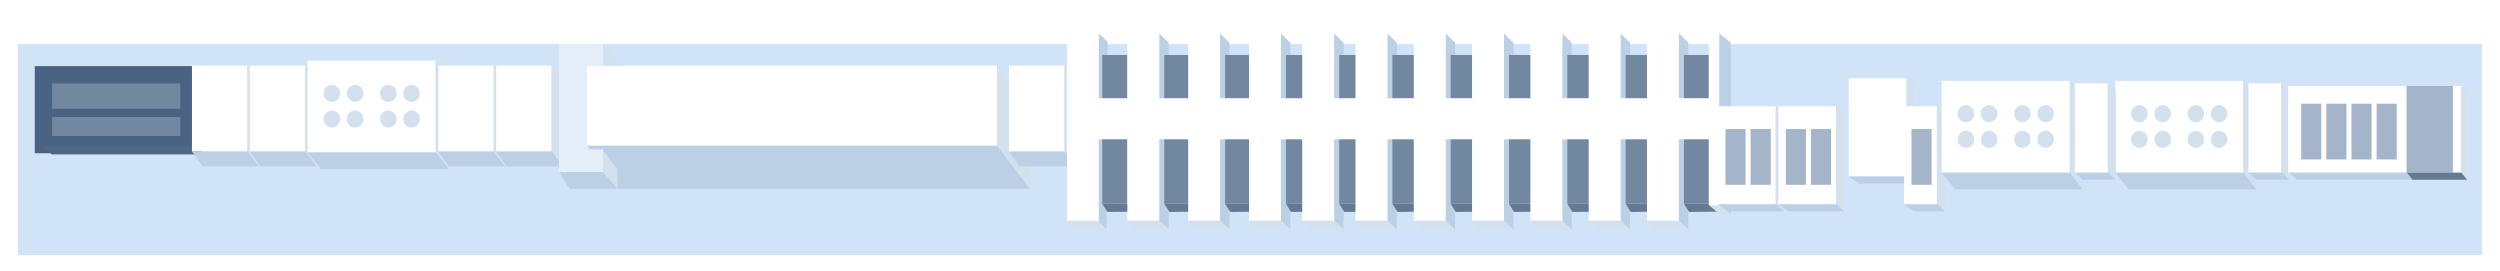 <?xml version="1.0" encoding="UTF-8"?>
<svg width="304px" height="33px" viewBox="0 0 304 33" version="1.1" xmlns="http://www.w3.org/2000/svg" xmlns:xlink="http://www.w3.org/1999/xlink">
    <title>编组 91</title>
    <defs>
        <filter x="-6.2%" y="-73.4%" width="112.1%" height="246.8%" filterUnits="objectBoundingBox" id="filter-1">
            <feOffset dx="0" dy="-5" in="SourceAlpha" result="shadowOffsetOuter1"></feOffset>
            <feGaussianBlur stdDeviation="2" in="shadowOffsetOuter1" result="shadowBlurOuter1"></feGaussianBlur>
            <feColorMatrix values="0 0 0 0 0   0 0 0 0 0   0 0 0 0 0  0 0 0 0.138 0" type="matrix" in="shadowBlurOuter1" result="shadowMatrixOuter1"></feColorMatrix>
            <feMerge>
                <feMergeNode in="shadowMatrixOuter1"></feMergeNode>
                <feMergeNode in="SourceGraphic"></feMergeNode>
            </feMerge>
        </filter>
    </defs>
    <g id="页面-1" stroke="none" stroke-width="1" fill="none" fill-rule="evenodd">
        <g id="厂区图new" transform="translate(-666, -766)">
            <g id="编组-3" transform="translate(91, 58)">
                <g id="编组-91" transform="translate(577.163, 713.365)">
                    <rect id="矩形备份-58" fill="#D1E3F7" x="0" y="0" width="299.638" height="25.665"></rect>
                    <g id="2备份-8" filter="url(#filter-1)" transform="translate(2.837, 3.712)">
                        <g id="编组-17备份-32" transform="translate(0, 4.815)">
                            <polygon id="矩形备份-2" fill="#647993" points="18.173 -8.80051568e-16 19.565 0.963 19.565 9.881 18.173 8.918"></polygon>
                            <polygon id="矩形备份-11" stroke="#496382" stroke-width="2.103" fill="#7287A0" points="0.28 0.198 17.974 0.198 17.974 8.692 0.28 8.692"></polygon>
                            <rect id="矩形" fill="#496382" x="0" y="4.333" width="18.036" height="1"></rect>
                            <polygon id="矩形" fill="#4F6783" points="0.081 8.89 18.265 8.89 19.565 9.881 1.301 9.881"></polygon>
                        </g>
                        <g id="编组备份-13" transform="translate(18.342, 3.908)">
                            <polygon id="矩形备份" fill="#FFFFFF" points="0 0 6.742 1.99622466e-13 6.742 10.44 5.37504987e-14 10.44"></polygon>
                            <polygon id="矩形备份-2" fill="#D3E0EE" points="6.742 -2.42466438e-13 8.131 1.199 8.131 12.243 6.742 10.44"></polygon>
                            <polygon id="矩形" fill="#BBCFE5" points="-5.52898559e-15 10.44 6.742 10.44 8.131 12.243 1.287 12.243"></polygon>
                        </g>
                        <g id="编组备份-17" transform="translate(25.373, 3.908)">
                            <polygon id="矩形备份" fill="#FFFFFF" points="0 0 6.742 1.99622466e-13 6.742 10.44 5.37504987e-14 10.44"></polygon>
                            <polygon id="矩形备份-2" fill="#D3E0EE" points="6.742 -2.42466438e-13 8.131 1.199 8.131 12.243 6.742 10.44"></polygon>
                            <polygon id="矩形" fill="#BBCFE5" points="-5.52898559e-15 10.44 6.742 10.44 8.131 12.243 1.287 12.243"></polygon>
                        </g>
                        <g id="编组备份-16" transform="translate(32.404, 3.292)">
                            <polygon id="矩形备份" fill="#FFFFFF" points="2.03762543e-14 5.2006034e-17 15.582 -1.27985466e-12 15.582 11.159 4.80586024e-14 11.159"></polygon>
                            <g id="编组" transform="translate(7.795, 5.548) rotate(-90) translate(-7.795, -5.548) translate(5.197, -0.308)" fill="#D3E0EE">
                                <ellipse id="椭圆形" cx="1.039" cy="1.01" rx="1.039" ry="1.01"></ellipse>
                                <ellipse id="椭圆形备份-4" cx="1.039" cy="7.876" rx="1.039" ry="1.01"></ellipse>
                                <ellipse id="椭圆形备份" cx="1.039" cy="3.837" rx="1.039" ry="1.01"></ellipse>
                                <ellipse id="椭圆形备份-5" cx="1.039" cy="10.703" rx="1.039" ry="1.01"></ellipse>
                                <ellipse id="椭圆形备份-2" cx="4.158" cy="3.837" rx="1.039" ry="1.01"></ellipse>
                                <ellipse id="椭圆形备份-6" cx="4.158" cy="10.703" rx="1.039" ry="1.01"></ellipse>
                                <ellipse id="椭圆形备份-3" cx="4.158" cy="1.01" rx="1.039" ry="1.01"></ellipse>
                                <ellipse id="椭圆形备份-7" cx="4.158" cy="7.876" rx="1.039" ry="1.01"></ellipse>
                            </g>
                            <polygon id="矩形备份-2" fill="#D3E0EE" points="15.582 6.91856801e-13 17.153 1.888 17.153 13.197 15.582 11.159"></polygon>
                            <polygon id="矩形" fill="#BBCFE5" points="2.12529961e-14 11.159 15.582 11.159 17.153 13.197 1.634 13.197"></polygon>
                        </g>
                        <g id="编组备份-12" transform="translate(48.301, 3.908)">
                            <polygon id="矩形备份" fill="#FFFFFF" points="0 0 6.742 1.99622466e-13 6.742 10.44 5.37504987e-14 10.44"></polygon>
                            <polygon id="矩形备份-2" fill="#D3E0EE" points="6.742 -2.42466438e-13 8.131 1.199 8.131 12.243 6.742 10.44"></polygon>
                            <polygon id="矩形" fill="#BBCFE5" points="-5.52898559e-15 10.44 6.742 10.44 8.131 12.243 1.287 12.243"></polygon>
                        </g>
                        <g id="编组备份-11" transform="translate(55.332, 3.908)">
                            <polygon id="矩形备份" fill="#FFFFFF" points="0 0 6.742 1.99622466e-13 6.742 10.44 5.37504987e-14 10.44"></polygon>
                            <polygon id="矩形备份-2" fill="#D3E0EE" points="6.742 -2.42466438e-13 8.131 1.199 8.131 12.243 6.742 10.44"></polygon>
                            <polygon id="矩形" fill="#BBCFE5" points="-5.52898559e-15 10.44 6.742 10.44 8.131 12.243 1.287 12.243"></polygon>
                        </g>
                        <g id="编组备份-41" transform="translate(66.337, 3.908)">
                            <polygon id="矩形备份" fill="#FFFFFF" points="1.52840416e-12 1.70906778e-12 49.897 -2.07582798e-13 49.897 9.738 5.21274705e-13 9.738"></polygon>
                            <polygon id="矩形备份-2" fill="#D3E0EE" points="49.897 4.45358043e-13 53.981 5.389 53.881 14.973 49.897 9.738"></polygon>
                            <polygon id="矩形" fill="#BBCFE5" points="1.69853166e-12 9.738 49.897 9.738 53.881 14.973 4.803 14.973"></polygon>
                        </g>
                        <g id="编组-2" transform="translate(62.974, 1.237)">
                            <polygon id="矩形" fill="#E4EEF9" points="1.89978733e-13 4.54256401e-13 5.349 4.54256401e-13 5.349 2.671 3.363 2.671 3.363 12.409 3.713 12.858 5.349 12.858 5.349 15.614 1.62033452e-12 15.614"></polygon>
                            <polygon id="矩形" fill="#BBCFE5" points="-5.52898559e-15 15.617 6.742 15.617 8.131 17.643 1.287 17.643"></polygon>
                            <polygon id="路径-3" fill="#D3E0EE" points="5.349 -1.04188784e-18 7.587 2.671 5.349 2.671"></polygon>
                            <polygon id="路径-3备份" fill="#D3E0EE" points="5.349 12.946 7.112 15.295 7.112 17.643 5.349 15.617"></polygon>
                        </g>
                        <g id="编组备份-10" transform="translate(117.694, 3.908)">
                            <polygon id="矩形备份" fill="#FFFFFF" points="0 0 6.742 1.99622466e-13 6.742 10.44 5.37504987e-14 10.44"></polygon>
                            <polygon id="矩形备份-2" fill="#D3E0EE" points="6.742 -2.42466438e-13 8.131 1.199 8.131 12.243 6.742 10.44"></polygon>
                            <polygon id="矩形" fill="#BBCFE5" points="-5.52898559e-15 10.44 6.742 10.44 8.131 12.243 1.287 12.243"></polygon>
                        </g>
                        <g id="编组备份" transform="translate(165.099, 11.922) rotate(-270) translate(-165.099, -11.922) translate(153.177, -28.435)">
                            <g id="编组-2备份-2" transform="translate(0, 75.766)">
                                <rect id="矩形备份-6" fill="#FFFFFF" x="4.03333484e-28" y="1.073" width="22.786" height="3.876"></rect>
                                <polygon id="矩形备份-2" fill="#D3E0EE" transform="translate(23.315, 2.541) scale(-1, 1) translate(-23.315, -2.541) " points="22.786 0.133 23.845 1.073 23.845 4.949 22.786 4.009"></polygon>
                                <polygon id="矩形" fill="#BBCFE5" transform="translate(11.922, 0.536) scale(-1, 1) translate(-11.922, -0.536) " points="-2.3458429e-13 0.133 22.866 1.19211143e-13 23.845 1.073 1.058 1.073"></polygon>
                            </g>
                            <g id="编组-4" transform="translate(2.61, 72.753)">
                                <polygon id="矩形备份-5" fill="#647993" points="18.089 0.607 19.051 3.83028741e-14 19.088 3.048 18.089 3.667"></polygon>
                                <rect id="矩形备份-7" fill="#7287A0" x="0" y="0.607" width="18.089" height="3.06"></rect>
                            </g>
                            <g id="编组-2备份-3" transform="translate(0, 68.346)">
                                <polygon id="矩形" fill="#BBCFE5" transform="translate(11.922, 0.574) scale(-1, 1) translate(-11.922, -0.574) " points="1.25481831e-12 8.54402067e-14 22.739 -1.00795192e-13 23.845 1.149 1.096 1.149"></polygon>
                                <rect id="矩形备份-6" fill="#FFFFFF" x="-4.03333484e-28" y="1.149" width="22.786" height="3.876"></rect>
                                <polygon id="矩形备份-2" fill="#D3E0EE" transform="translate(23.297, 2.512) scale(-1, 1) translate(-23.297, -2.512) " points="22.748 9.48424114e-15 23.845 1.149 23.845 5.025 22.748 3.988"></polygon>
                            </g>
                            <g id="编组-4备份" transform="translate(2.61, 65.213)">
                                <polygon id="矩形备份-5" fill="#647993" points="18.089 0.607 19.051 3.83028724e-14 19.088 3.048 18.089 3.667"></polygon>
                                <rect id="矩形备份-7" fill="#7287A0" x="4.43469855e-16" y="0.607" width="18.089" height="3.06"></rect>
                            </g>
                            <g id="编组-2备份-5" transform="translate(0, 60.949)">
                                <polygon id="矩形" fill="#BBCFE5" transform="translate(11.922, 0.574) scale(-1, 1) translate(-11.922, -0.574) " points="1.25481831e-12 8.54402048e-14 22.739 -1.0079519e-13 23.845 1.149 1.096 1.149"></polygon>
                                <rect id="矩形备份-6" fill="#FFFFFF" x="0" y="1.149" width="22.786" height="3.876"></rect>
                                <polygon id="矩形备份-2" fill="#D3E0EE" transform="translate(23.297, 2.512) scale(-1, 1) translate(-23.297, -2.512) " points="22.748 9.48424083e-15 23.845 1.149 23.845 5.025 22.748 3.988"></polygon>
                            </g>
                            <g id="编组-4备份-2" transform="translate(2.61, 57.815)">
                                <polygon id="矩形备份-5" fill="#647993" points="18.089 0.607 19.051 3.83028724e-14 19.088 3.048 18.089 3.667"></polygon>
                                <rect id="矩形备份-7" fill="#7287A0" x="4.43469855e-16" y="0.607" width="18.089" height="3.06"></rect>
                            </g>
                            <g id="编组-2备份-6" transform="translate(0, 53.551)">
                                <polygon id="矩形" fill="#BBCFE5" transform="translate(11.922, 0.574) scale(-1, 1) translate(-11.922, -0.574) " points="1.25481831e-12 8.54402048e-14 22.739 -1.0079519e-13 23.845 1.149 1.096 1.149"></polygon>
                                <rect id="矩形备份-6" fill="#FFFFFF" x="0" y="1.149" width="22.786" height="3.876"></rect>
                                <polygon id="矩形备份-2" fill="#D3E0EE" transform="translate(23.297, 2.512) scale(-1, 1) translate(-23.297, -2.512) " points="22.748 9.48424083e-15 23.845 1.149 23.845 5.025 22.748 3.988"></polygon>
                            </g>
                            <g id="编组-4备份-3" transform="translate(2.61, 50.418)">
                                <polygon id="矩形备份-5" fill="#647993" points="18.089 0.607 19.051 3.83028724e-14 19.088 3.048 18.089 3.667"></polygon>
                                <rect id="矩形备份-7" fill="#7287A0" x="4.43469855e-16" y="0.607" width="18.089" height="3.06"></rect>
                            </g>
                            <g id="编组-2备份-7" transform="translate(0, 47.078)">
                                <polygon id="矩形" fill="#BBCFE5" transform="translate(11.922, 0.574) scale(-1, 1) translate(-11.922, -0.574) " points="1.25481831e-12 8.54402048e-14 22.739 -1.0079519e-13 23.845 1.149 1.096 1.149"></polygon>
                                <rect id="矩形备份-6" fill="#FFFFFF" x="0" y="1.149" width="22.786" height="3.876"></rect>
                                <polygon id="矩形备份-2" fill="#D3E0EE" transform="translate(23.297, 2.512) scale(-1, 1) translate(-23.297, -2.512) " points="22.748 9.48424083e-15 23.845 1.149 23.845 5.025 22.748 3.988"></polygon>
                            </g>
                            <g id="编组-4备份-4" transform="translate(2.61, 43.945)">
                                <polygon id="矩形备份-5" fill="#647993" points="18.089 0.607 19.051 3.83028724e-14 19.088 3.048 18.089 3.667"></polygon>
                                <rect id="矩形备份-7" fill="#7287A0" x="0" y="0.607" width="18.089" height="3.06"></rect>
                            </g>
                            <g id="编组-2备份-8" transform="translate(0, 40.605)">
                                <polygon id="矩形" fill="#BBCFE5" transform="translate(11.922, 0.574) scale(-1, 1) translate(-11.922, -0.574) " points="1.25481831e-12 8.54402048e-14 22.739 -1.0079519e-13 23.845 1.149 1.096 1.149"></polygon>
                                <rect id="矩形备份-6" fill="#FFFFFF" x="0" y="1.149" width="22.786" height="3.876"></rect>
                                <polygon id="矩形备份-2" fill="#D3E0EE" transform="translate(23.297, 2.512) scale(-1, 1) translate(-23.297, -2.512) " points="22.748 9.48424083e-15 23.845 1.149 23.845 5.025 22.748 3.988"></polygon>
                            </g>
                            <g id="编组-4备份-5" transform="translate(2.61, 37.472)">
                                <polygon id="矩形备份-5" fill="#647993" points="18.089 0.607 19.051 3.83028724e-14 19.088 3.048 18.089 3.667"></polygon>
                                <rect id="矩形备份-7" fill="#7287A0" x="0" y="0.607" width="18.089" height="3.06"></rect>
                            </g>
                            <g id="编组-2备份-9" transform="translate(0, 33.516)">
                                <polygon id="矩形" fill="#BBCFE5" transform="translate(11.922, 0.574) scale(-1, 1) translate(-11.922, -0.574) " points="1.25481831e-12 8.54402048e-14 22.739 -1.0079519e-13 23.845 1.149 1.096 1.149"></polygon>
                                <rect id="矩形备份-6" fill="#FFFFFF" x="0" y="1.149" width="22.786" height="3.876"></rect>
                                <polygon id="矩形备份-2" fill="#D3E0EE" transform="translate(23.297, 2.512) scale(-1, 1) translate(-23.297, -2.512) " points="22.748 9.48424083e-15 23.845 1.149 23.845 5.025 22.748 3.988"></polygon>
                            </g>
                            <g id="编组-4备份-6" transform="translate(2.61, 30.382)">
                                <polygon id="矩形备份-5" fill="#647993" points="18.089 0.607 19.051 3.83028724e-14 19.088 3.048 18.089 3.667"></polygon>
                                <rect id="矩形备份-7" fill="#7287A0" x="0" y="0.607" width="18.089" height="3.06"></rect>
                            </g>
                            <g id="编组-2备份-10" transform="translate(0, 26.426)">
                                <polygon id="矩形" fill="#BBCFE5" transform="translate(11.922, 0.574) scale(-1, 1) translate(-11.922, -0.574) " points="1.25481831e-12 8.54402048e-14 22.739 -1.0079519e-13 23.845 1.149 1.096 1.149"></polygon>
                                <rect id="矩形备份-6" fill="#FFFFFF" x="-4.03333484e-28" y="1.149" width="22.786" height="3.876"></rect>
                                <polygon id="矩形备份-2" fill="#D3E0EE" transform="translate(23.297, 2.512) scale(-1, 1) translate(-23.297, -2.512) " points="22.748 9.48424083e-15 23.845 1.149 23.845 5.025 22.748 3.988"></polygon>
                            </g>
                            <g id="编组-4备份-7" transform="translate(2.61, 23.293)">
                                <polygon id="矩形备份-5" fill="#647993" points="18.089 0.607 19.051 3.83028724e-14 19.088 3.048 18.089 3.667"></polygon>
                                <rect id="矩形备份-7" fill="#7287A0" x="0" y="0.607" width="18.089" height="3.06"></rect>
                            </g>
                            <g id="编组-3" transform="translate(0, 16.203)">
                                <g id="编组-2备份-11" transform="translate(0, 3.133)">
                                    <polygon id="矩形" fill="#BBCFE5" transform="translate(11.922, 0.574) scale(-1, 1) translate(-11.922, -0.574) " points="1.25481831e-12 8.54402048e-14 22.739 -1.0079519e-13 23.845 1.149 1.096 1.149"></polygon>
                                    <rect id="矩形备份-6" fill="#FFFFFF" x="0" y="1.149" width="22.786" height="3.876"></rect>
                                    <polygon id="矩形备份-2" fill="#D3E0EE" transform="translate(23.297, 2.512) scale(-1, 1) translate(-23.297, -2.512) " points="22.748 9.48424083e-15 23.845 1.149 23.845 5.025 22.748 3.988"></polygon>
                                </g>
                                <g id="编组-4备份-8" transform="translate(2.61, -0)">
                                    <polygon id="矩形备份-5" fill="#647993" points="18.089 0.607 19.051 3.83028724e-14 19.088 3.048 18.089 3.667"></polygon>
                                    <rect id="矩形备份-7" fill="#7287A0" x="4.43469855e-16" y="0.893" width="18.089" height="2.774"></rect>
                                </g>
                            </g>
                            <g id="编组-3备份" transform="translate(0, 9.114)">
                                <g id="编组-2备份-11" transform="translate(-0, 3.133)">
                                    <polygon id="矩形" fill="#BBCFE5" transform="translate(11.922, 0.574) scale(-1, 1) translate(-11.922, -0.574) " points="1.25481831e-12 8.54402048e-14 22.739 -1.0079519e-13 23.845 1.149 1.096 1.149"></polygon>
                                    <rect id="矩形备份-6" fill="#FFFFFF" x="0" y="1.149" width="22.786" height="3.876"></rect>
                                    <polygon id="矩形备份-2" fill="#D3E0EE" transform="translate(23.297, 2.512) scale(-1, 1) translate(-23.297, -2.512) " points="22.748 9.48424083e-15 23.845 1.149 23.845 5.025 22.748 3.988"></polygon>
                                </g>
                                <g id="编组-4备份-8" transform="translate(2.61, -0)">
                                    <polygon id="矩形备份-5" fill="#647993" points="18.089 0.607 19.051 3.83028724e-14 19.088 3.048 18.089 3.667"></polygon>
                                    <rect id="矩形备份-7" fill="#7287A0" x="4.43469855e-16" y="0.893" width="18.089" height="2.774"></rect>
                                </g>
                            </g>
                            <g id="编组-3备份-2" transform="translate(0, 1.673)">
                                <g id="编组-2备份-11" transform="translate(0, 3.485)">
                                    <polygon id="矩形" fill="#BBCFE5" transform="translate(11.922, 0.574) scale(-1, 1) translate(-11.922, -0.574) " points="1.25481831e-12 8.54402048e-14 22.739 -1.0079519e-13 23.845 1.149 1.096 1.149"></polygon>
                                    <rect id="矩形备份-6" fill="#FFFFFF" x="0" y="1.149" width="22.786" height="3.876"></rect>
                                    <polygon id="矩形备份-2" fill="#D3E0EE" transform="translate(23.297, 2.512) scale(-1, 1) translate(-23.297, -2.512) " points="22.748 9.48424083e-15 23.845 1.149 23.845 5.025 22.748 3.988"></polygon>
                                </g>
                                <g id="编组-4备份-8" transform="translate(2.61, -0)">
                                    <polygon id="矩形备份-5" fill="#647993" points="18.089 0.988 19.051 3.02424116e-14 19.088 3.4 18.089 4.019"></polygon>
                                    <polygon id="矩形备份-7" fill="#7287A0" points="-3.79307393e-13 0.988 18.089 0.988 18.089 4.019 4.43469855e-16 4.019"></polygon>
                                </g>
                            </g>
                            <g id="编组-2备份-4" transform="translate(0, -0)">
                                <polygon id="矩形" fill="#BBCFE5" transform="translate(10.974, 0.702) scale(-1, 1) translate(-10.974, -0.702) " points="7.61993576e-14 3.25318774e-13 20.853 1.38730421e-13 21.949 1.404 1.058 1.404"></polygon>
                                <polygon id="矩形备份-4" fill="#D3E0EE" points="20.891 1.404 21.949 7.18469328e-13 21.949 1.309 20.891 2.661"></polygon>
                                <polygon id="矩形备份-6" fill="#FFFFFF" points="0 1.404 20.891 1.404 20.891 2.661 -1.58110964e-14 2.661"></polygon>
                            </g>
                            <rect id="矩形" fill="#FFFFFF" x="7.866" y="1.849" width="4.997" height="78.292"></rect>
                        </g>
                        <g id="编组备份-24" transform="translate(203.902, 8.84)">
                            <polygon id="矩形备份" fill="#FFFFFF" points="-8.00192387e-19 -9.50361701e-18 7.031 -2.57070195e-13 7.031 11.932 -6.30589122e-14 11.932"></polygon>
                            <rect id="矩形" fill="#A4B5C9" x="0.917" y="2.774" width="2.446" height="6.781"></rect>
                            <rect id="矩形备份-3" fill="#A4B5C9" x="3.974" y="2.774" width="2.446" height="6.781"></rect>
                            <polygon id="矩形备份-2" fill="#D3E0EE" points="7.031 6.94041295e-14 8.006 0.859 8.006 12.791 7.031 11.932"></polygon>
                            <polygon id="矩形" fill="#BBCFE5" points="5.06428117e-14 11.932 7.103 11.932 8.006 12.791 1.223 12.791"></polygon>
                        </g>
                        <g id="编组备份-25" transform="translate(211.238, 8.84)">
                            <polygon id="矩形备份" fill="#FFFFFF" points="-8.00192387e-19 -9.50361701e-18 7.031 -2.57070195e-13 7.031 11.932 -6.30589122e-14 11.932"></polygon>
                            <rect id="矩形" fill="#A4B5C9" x="0.917" y="2.774" width="2.446" height="6.781"></rect>
                            <rect id="矩形备份-3" fill="#A4B5C9" x="3.974" y="2.774" width="2.446" height="6.781"></rect>
                            <polygon id="矩形备份-2" fill="#D3E0EE" points="7.031 6.94041295e-14 8.006 0.859 8.006 12.791 7.031 11.932"></polygon>
                            <polygon id="矩形" fill="#BBCFE5" points="5.06428117e-14 11.932 7.103 11.932 8.006 12.791 1.223 12.791"></polygon>
                        </g>
                        <g id="编组备份-26" transform="translate(219.798, 5.449)">
                            <polygon id="矩形备份" fill="#FFFFFF" points="-8.00192387e-19 8.83217969e-16 7.031 -2.56177473e-13 7.031 11.932 -6.30589122e-14 11.932"></polygon>
                            <polygon id="矩形备份-2" fill="#D3E0EE" points="7.031 7.02968511e-14 8.006 0.859 8.006 12.791 7.031 11.932"></polygon>
                            <polygon id="矩形" fill="#BBCFE5" points="5.06428117e-14 11.932 7.103 11.932 8.006 12.791 1.223 12.791"></polygon>
                        </g>
                        <g id="编组备份-27" transform="translate(226.523, 8.84)">
                            <polygon id="矩形备份" fill="#FFFFFF" points="-8.00192387e-19 -9.50361701e-18 4.003 2.81659518e-13 4.003 11.932 -6.30589122e-14 11.932"></polygon>
                            <rect id="矩形" fill="#A4B5C9" x="0.917" y="2.774" width="2.446" height="6.781"></rect>
                            <polygon id="矩形备份-2" fill="#D3E0EE" points="4.003 -1.59753751e-14 4.978 0.859 4.978 12.791 4.003 11.932"></polygon>
                            <polygon id="矩形" fill="#BBCFE5" points="5.06428117e-14 11.932 4.075 11.932 4.978 12.791 1.223 12.791"></polygon>
                        </g>
                        <g id="编组备份-14" transform="translate(231.109, 5.758)">
                            <polygon id="矩形备份" fill="#FFFFFF" points="2.03762543e-14 5.2006034e-17 15.582 -1.27985466e-12 15.582 11.159 4.80586024e-14 11.159"></polygon>
                            <g id="编组" transform="translate(7.795, 5.548) rotate(-90) translate(-7.795, -5.548) translate(5.197, -0.308)" fill="#D3E0EE">
                                <ellipse id="椭圆形" cx="1.039" cy="1.01" rx="1.039" ry="1.01"></ellipse>
                                <ellipse id="椭圆形备份-4" cx="1.039" cy="7.876" rx="1.039" ry="1.01"></ellipse>
                                <ellipse id="椭圆形备份" cx="1.039" cy="3.837" rx="1.039" ry="1.01"></ellipse>
                                <ellipse id="椭圆形备份-5" cx="1.039" cy="10.703" rx="1.039" ry="1.01"></ellipse>
                                <ellipse id="椭圆形备份-2" cx="4.158" cy="3.837" rx="1.039" ry="1.01"></ellipse>
                                <ellipse id="椭圆形备份-6" cx="4.158" cy="10.703" rx="1.039" ry="1.01"></ellipse>
                                <ellipse id="椭圆形备份-3" cx="4.158" cy="1.01" rx="1.039" ry="1.01"></ellipse>
                                <ellipse id="椭圆形备份-7" cx="4.158" cy="7.876" rx="1.039" ry="1.01"></ellipse>
                            </g>
                            <polygon id="矩形备份-2" fill="#D3E0EE" points="15.582 6.91856801e-13 17.153 1.888 17.153 13.197 15.582 11.159"></polygon>
                            <polygon id="矩形" fill="#BBCFE5" points="2.12529961e-14 11.159 15.582 11.159 17.153 13.197 1.634 13.197"></polygon>
                        </g>
                        <g id="编组备份-15" transform="translate(252.202, 5.758)">
                            <polygon id="矩形备份" fill="#FFFFFF" points="2.03762543e-14 5.2006034e-17 15.582 -1.27985466e-12 15.582 11.159 4.80586024e-14 11.159"></polygon>
                            <g id="编组" transform="translate(7.795, 5.548) rotate(-90) translate(-7.795, -5.548) translate(5.197, -0.308)" fill="#D3E0EE">
                                <ellipse id="椭圆形" cx="1.039" cy="1.01" rx="1.039" ry="1.01"></ellipse>
                                <ellipse id="椭圆形备份-4" cx="1.039" cy="7.876" rx="1.039" ry="1.01"></ellipse>
                                <ellipse id="椭圆形备份" cx="1.039" cy="3.837" rx="1.039" ry="1.01"></ellipse>
                                <ellipse id="椭圆形备份-5" cx="1.039" cy="10.703" rx="1.039" ry="1.01"></ellipse>
                                <ellipse id="椭圆形备份-2" cx="4.158" cy="3.837" rx="1.039" ry="1.01"></ellipse>
                                <ellipse id="椭圆形备份-6" cx="4.158" cy="10.703" rx="1.039" ry="1.01"></ellipse>
                                <ellipse id="椭圆形备份-3" cx="4.158" cy="1.01" rx="1.039" ry="1.01"></ellipse>
                                <ellipse id="椭圆形备份-7" cx="4.158" cy="7.876" rx="1.039" ry="1.01"></ellipse>
                            </g>
                            <polygon id="矩形备份-2" fill="#D3E0EE" points="15.582 6.91856801e-13 17.153 1.888 17.153 13.197 15.582 11.159"></polygon>
                            <polygon id="矩形" fill="#BBCFE5" points="2.12529961e-14 11.159 15.582 11.159 17.153 13.197 1.634 13.197"></polygon>
                        </g>
                        <g id="编组备份-28" transform="translate(247.311, 6.066)">
                            <polygon id="矩形备份" fill="#FFFFFF" points="-8.00192387e-19 -9.50361701e-18 4.003 2.81659518e-13 4.003 10.851 -3.34429792e-14 10.851"></polygon>
                            <polygon id="矩形备份-2" fill="#D3E0EE" points="4.003 -1.59753751e-14 4.978 0.859 4.978 11.71 4.003 10.851"></polygon>
                            <polygon id="矩形" fill="#BBCFE5" points="-7.02232927e-14 10.851 4.075 10.851 4.978 11.71 0.951 11.71"></polygon>
                        </g>
                        <g id="编组备份-29" transform="translate(268.404, 6.066)">
                            <polygon id="矩形备份" fill="#FFFFFF" points="-8.00192387e-19 -9.50361701e-18 4.003 2.81659518e-13 4.003 10.851 -3.34429792e-14 10.851"></polygon>
                            <polygon id="矩形备份-2" fill="#D3E0EE" points="4.003 -1.59753751e-14 4.978 0.859 4.978 11.71 4.003 10.851"></polygon>
                            <polygon id="矩形" fill="#BBCFE5" points="-7.02232927e-14 10.851 4.075 10.851 4.978 11.71 0.951 11.71"></polygon>
                        </g>
                        <g id="编组备份-24" transform="translate(273.237, 6.374)">
                            <polygon id="矩形备份" fill="#FFFFFF" points="-2.37870485e-18 8.83217969e-16 14.368 2.02907303e-13 14.368 10.543 -8.80978993e-14 10.543"></polygon>
                            <rect id="矩形" fill="#A4B5C9" x="10.757" y="2.158" width="2.446" height="6.781"></rect>
                            <rect id="矩形备份-10" fill="#A4B5C9" x="7.7" y="2.158" width="2.446" height="6.781"></rect>
                            <rect id="矩形备份-13" fill="#A4B5C9" x="4.643" y="2.158" width="2.446" height="6.781"></rect>
                            <rect id="矩形备份-14" fill="#A4B5C9" x="1.586" y="2.158" width="2.446" height="6.781"></rect>
                            <polygon id="矩形备份-2" fill="#D3E0EE" points="14.368 -2.40374524e-13 15.343 0.859 15.343 11.401 14.368 10.543"></polygon>
                            <polygon id="矩形" fill="#BBCFE5" points="0.145 10.543 14.439 10.543 15.343 11.401 1.048 11.401"></polygon>
                        </g>
                        <g id="编组-11" transform="translate(287.663, 6.374)">
                            <polygon id="矩形" fill="#FFFFFF" points="0 -8.92721586e-16 6.63 -8.92721586e-16 6.63 10.543 -4.18154032e-14 10.543"></polygon>
                            <polygon id="矩形" fill="#A4B5C9" points="0 -8.92721586e-16 5.61 -8.92721586e-16 5.61 10.543 5.81919528e-14 10.543"></polygon>
                            <polygon id="矩形备份-12" fill="#D3E0EE" points="6.63 1.58579735e-13 7.337 1.066 7.337 11.401 6.63 10.543"></polygon>
                            <polygon id="矩形备份-11" fill="#647993" points="6.63 10.543 7.337 11.401 0.704 11.401 -8.27783438e-14 10.543"></polygon>
                        </g>
                    </g>
                </g>
            </g>
        </g>
    </g>
</svg>